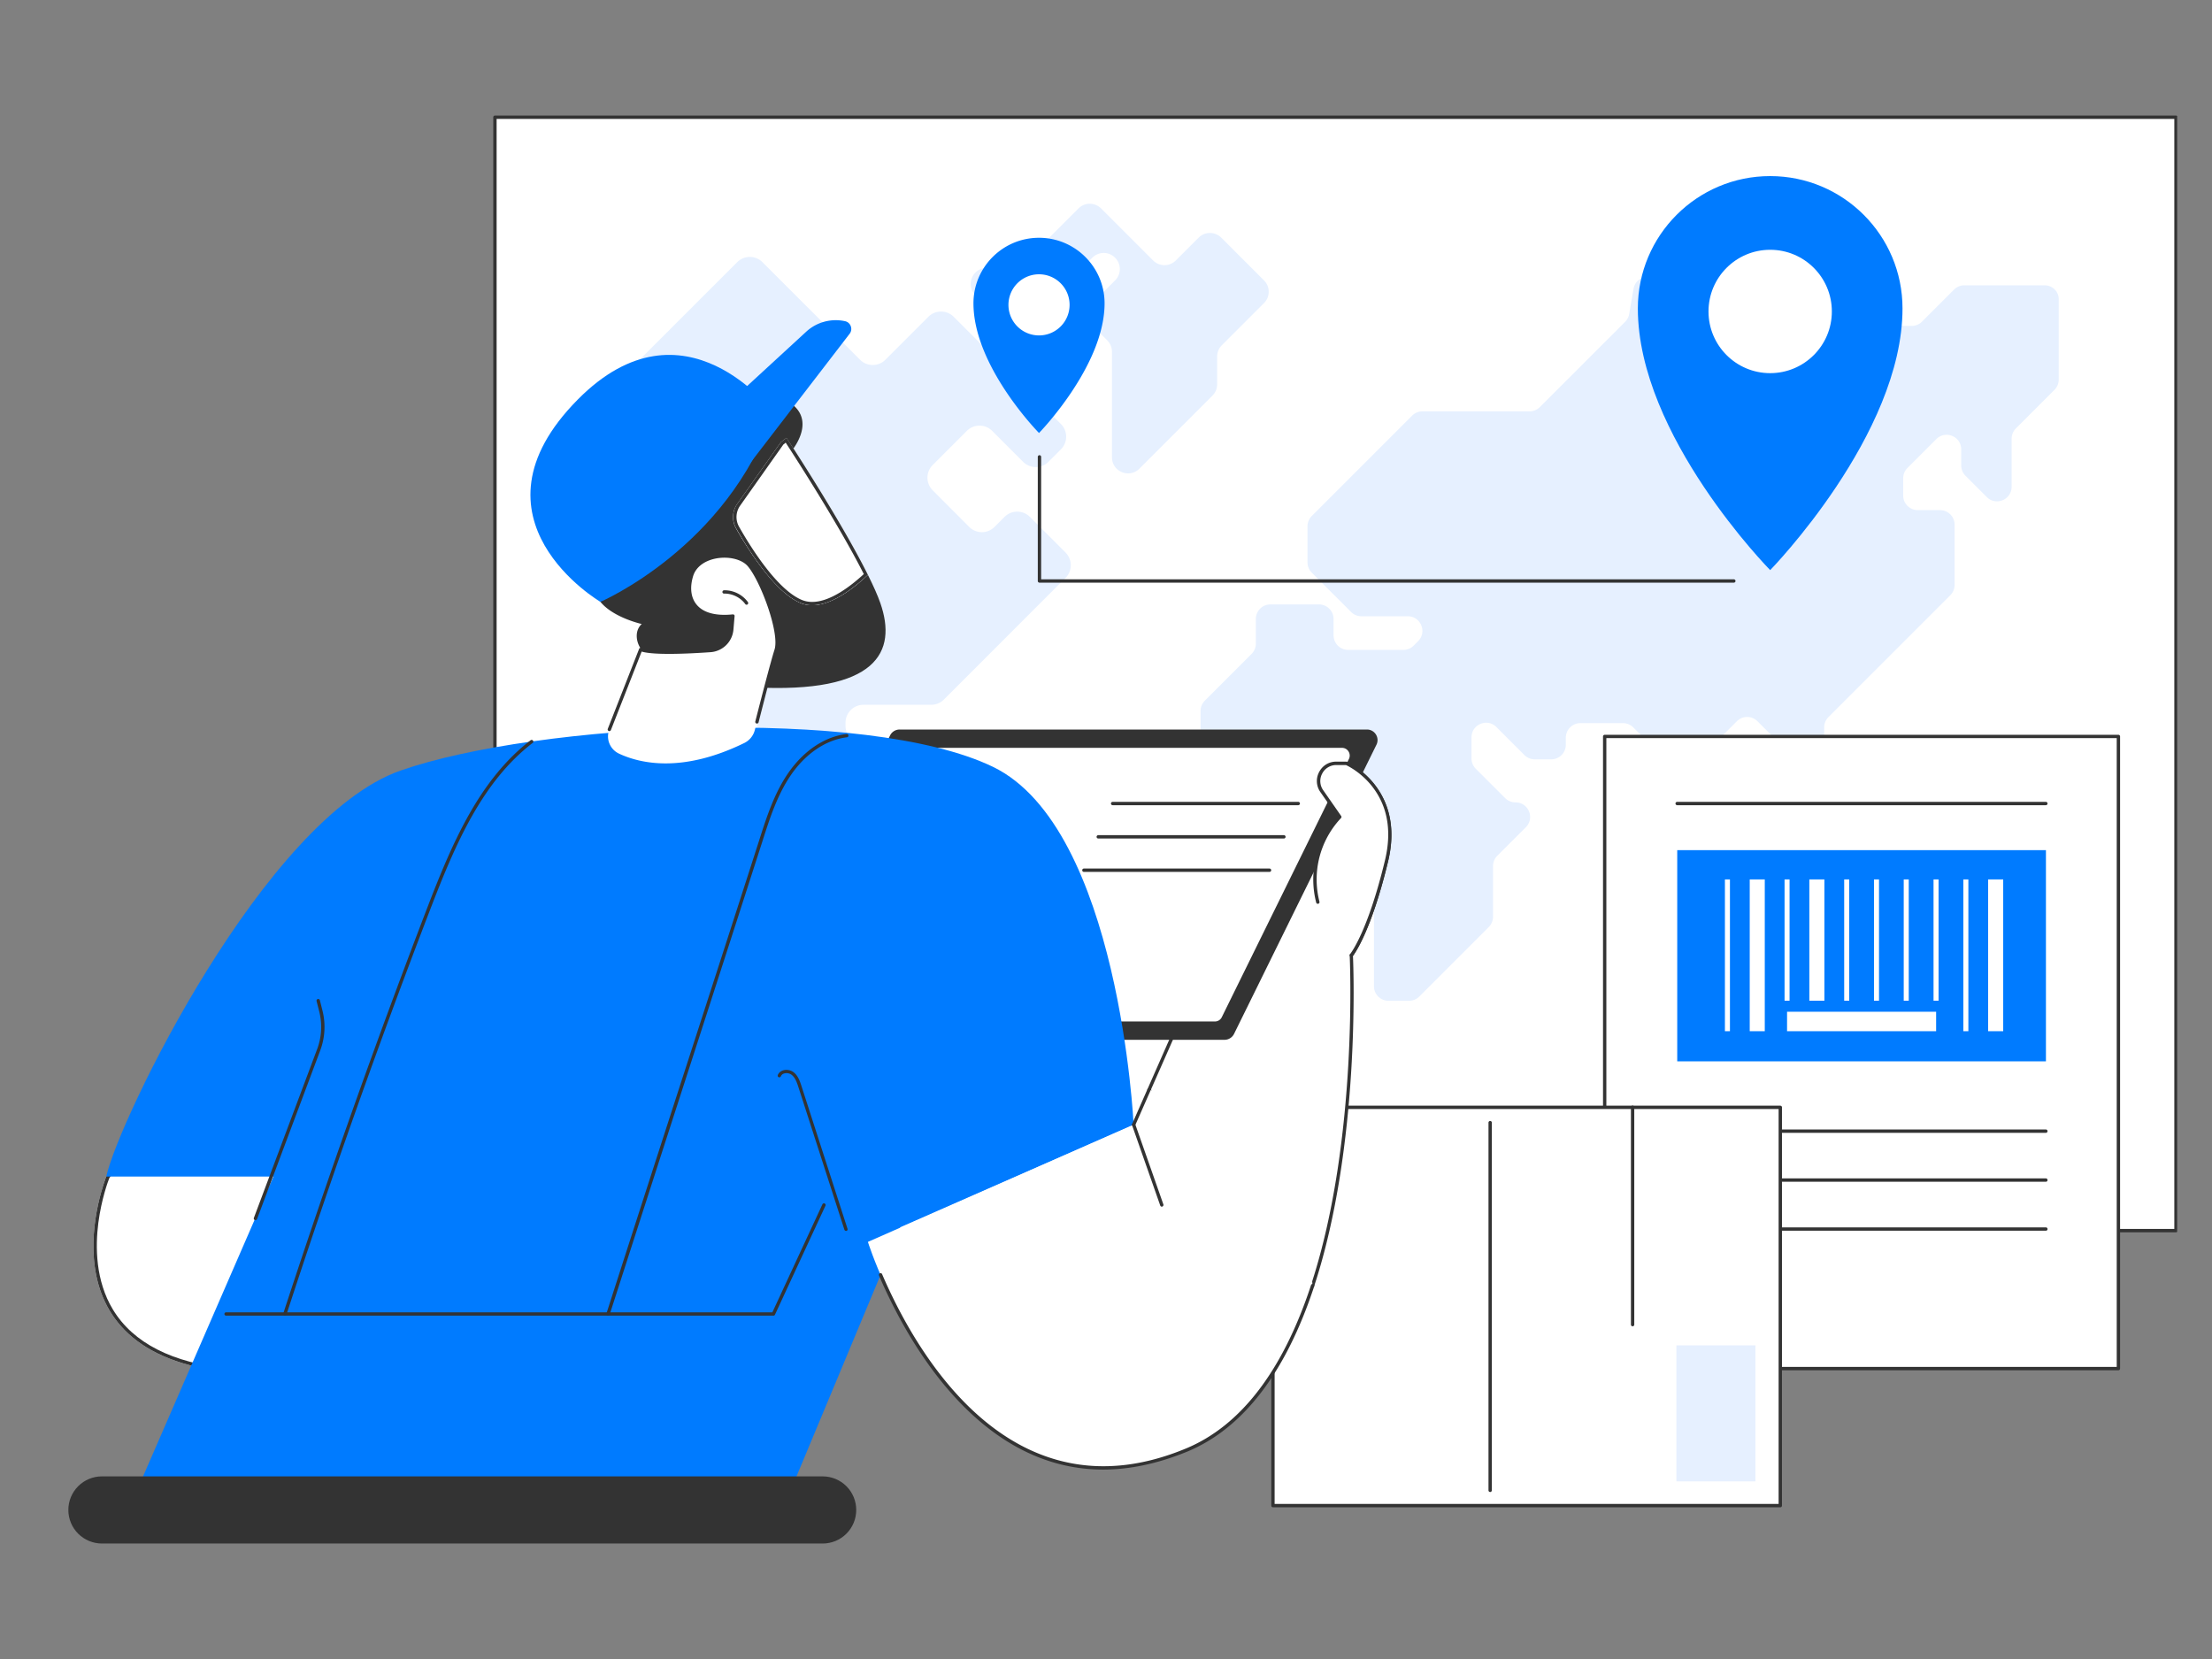 <?xml version="1.0" encoding="UTF-8"?>
<svg xmlns="http://www.w3.org/2000/svg" width="640" height="480" version="1.0" viewBox="0 0 480 360">
  <rect x="0" y="0" width="480" height="360" fill="#808080" stroke="none"/>
  <defs>
    <clipPath id="a">
      <path d="M107 25.059h365.441V268H107Zm0 0"></path>
    </clipPath>
    <clipPath id="b">
      <path d="M14.832 320.371h171.027v14.57H14.832Zm0 0"></path>
    </clipPath>
    <clipPath id="c">
      <path d="M22.117 320.371h156.399a7.28 7.28 0 0 1 7.285 7.285 7.28 7.28 0 0 1-7.285 7.285H22.117a7.3 7.3 0 0 1-5.152-2.132 7.3 7.3 0 0 1-2.133-5.153 7.282 7.282 0 0 1 7.285-7.285m0 0"></path>
    </clipPath>
    <clipPath id="e">
      <path d="M.832.371h171.027v14.57H.832Zm0 0"></path>
    </clipPath>
    <clipPath id="f">
      <path d="M8.117.371h156.399a7.28 7.28 0 0 1 7.285 7.285 7.28 7.28 0 0 1-7.285 7.285H8.117a7.3 7.3 0 0 1-5.152-2.132A7.3 7.3 0 0 1 .832 7.656 7.282 7.282 0 0 1 8.117.371m0 0"></path>
    </clipPath>
    <clipPath id="d">
      <path d="M0 0h172v15H0z"></path>
    </clipPath>
  </defs>
  <g clip-path="url(#a)">
    <path fill="#fff" d="M107.402 25.438h364.786v241.605H107.402Zm0 0"></path>
    <path fill="#333" d="M472.188 267.406H107.402a.365.365 0 0 1-.363-.363V25.438c0-.196.164-.36.363-.36h364.786c.195 0 .359.164.359.36v241.605c0 .2-.164.363-.36.363m-364.422-.726h364.058V25.8H107.766Zm0 0"></path>
  </g>
  <path fill="#e6f0ff" d="M443.668 61.91h-17.395c-.84 0-1.648.332-2.242.926l-6.965 6.965a3.17 3.17 0 0 1-2.246.922h-43.945a3.17 3.17 0 0 1-2.246-.922l-8.813-8.813c-1.816-1.816-4.918-.828-5.347 1.7l-.942 5.445a3.15 3.15 0 0 1-.875 1.699l-18.5 18.5a3.17 3.17 0 0 1-2.242.926h-23.219a3.17 3.17 0 0 0-2.246.922l-21.8 21.8a3.17 3.17 0 0 0-.922 2.247v7.789c0 .84.328 1.648.922 2.242l8.55 8.55a3.17 3.17 0 0 0 2.243.922h10.05c2.82 0 4.227 3.403 2.246 5.399l-.976.973a3.17 3.17 0 0 1-2.242.925H292.55a3.17 3.17 0 0 1-3.168-3.168v-3.53a3.174 3.174 0 0 0-3.172-3.173h-10.527a3.17 3.17 0 0 0-3.168 3.172v5.328c0 .844-.332 1.653-.926 2.246l-10.149 10.149a3.17 3.17 0 0 0-.921 2.246v9.898c0 .844.328 1.653.921 2.246l8.004 8.004a3.18 3.18 0 0 0 2.246.926h15.016a3.167 3.167 0 0 1 3.168 3.168v6.98c0 .84.332 1.649.926 2.243l6.418 6.422c.597.593.926 1.402.926 2.242v17.578a3.167 3.167 0 0 0 3.168 3.168h4.421c.844 0 1.653-.332 2.246-.926l15.082-15.082a3.16 3.16 0 0 0 .926-2.246v-10.973c0-.843.332-1.652.926-2.246l6.188-6.187c1.996-1.996.578-5.399-2.247-5.399-.84 0-1.648-.328-2.242-.922l-6.37-6.37a3.17 3.17 0 0 1-.927-2.243v-4.574c0-2.82 3.403-4.223 5.399-2.242l6.09 6.09a3.17 3.17 0 0 0 2.242.921h3.566a3.167 3.167 0 0 0 3.168-3.168v-1.52a3.17 3.17 0 0 1 3.168-3.167h9.227c.84 0 1.648.332 2.242.926l8.336 8.332a3.157 3.157 0 0 0 4.473 0l9.671-9.668a3.157 3.157 0 0 1 4.473 0l9.074 9.074c1.996 1.996 5.399.578 5.399-2.242v-5.48c0-.84.328-1.65.922-2.243l26.457-26.457a3.17 3.17 0 0 0 .922-2.242v-13.055a3.167 3.167 0 0 0-3.168-3.168h-4.82a3.17 3.17 0 0 1-3.169-3.168v-3.73c0-.844.332-1.652.926-2.246l6.27-6.27c1.996-1.996 5.398-.578 5.398 2.242v3.465c0 .844.328 1.653.922 2.246l4.621 4.621c2 1.997 5.398.579 5.398-2.246V95.215c0-.844.329-1.653.922-2.246l8.368-8.367a3.17 3.17 0 0 0 .925-2.243V65.08c.098-1.747-1.32-3.169-3.07-3.169M445.633 208.836l-9.406-9.406c-1.32-1.32-3.582-.38-3.582 1.488 0 1.863-2.262 2.805-3.582 1.484l-.43-.43a2.13 2.13 0 0 1-.61-1.269l-.777-7.824a2.08 2.08 0 0 0-2.078-1.883h-6.996a2.07 2.07 0 0 0-1.485.613l-15.859 15.86a2.07 2.07 0 0 0-.613 1.484v12.195c0 1.868 2.262 2.805 3.582 1.485l2.953-2.953c.398-.395.926-.61 1.488-.61h13.942a2.1 2.1 0 0 1 2.097 2.094v7.84a2.1 2.1 0 0 0 2.098 2.098h9.586a2.07 2.07 0 0 0 1.484-.614l8.188-8.183c.394-.399.61-.926.61-1.485v-10.465c0-.593-.216-1.136-.61-1.52M245.633 185.535l-29.196-18.254a5 5 0 0 0-6.187.711l-13.004 13.004a4.996 4.996 0 0 0 0 7.063l10.363 10.367a5.003 5.003 0 0 1 0 7.062l-1.882 1.88a5 5 0 0 0-1.47 3.534v28.184c0 1.32.528 2.594 1.47 3.535l4.16 4.156c3.152 3.153 8.531.926 8.531-3.53v-10.134c0-1.32.527-2.59 1.469-3.531l26.636-26.637a5 5 0 0 0 1.47-3.53v-9.638a5.09 5.09 0 0 0-2.36-4.242M231.227 119.902l-7.743-7.738a3.883 3.883 0 0 0-5.496 0l-2.175 2.176a3.883 3.883 0 0 1-5.497 0l-7.921-7.938a3.883 3.883 0 0 1 0-5.496l7.41-7.41a3.89 3.89 0 0 1 5.496 0l6.715 6.719a3.883 3.883 0 0 0 5.496 0l2.707-2.707a3.89 3.89 0 0 0 0-5.496l-23.27-23.27a3.89 3.89 0 0 0-5.496 0l-9.324 9.324a3.883 3.883 0 0 1-5.496 0L165.46 56.895a3.883 3.883 0 0 0-5.496 0l-26.059 26.058a3.883 3.883 0 0 0 0 5.496l4.274 4.274a3.883 3.883 0 0 1 0 5.496l-.907.906c-2.441 2.441-.71 6.633 2.739 6.633 1.023 0 2.015-.41 2.738-1.137l4.918-4.918a3.883 3.883 0 0 1 5.496 0l5.102 5.098a3.9 3.9 0 0 1 1.136 2.742v12.113a3.88 3.88 0 0 1-1.136 2.739l-1.172 1.171a3.883 3.883 0 0 0 0 5.496l6.054 6.055a3.9 3.9 0 0 1 1.141 2.742v20.246a3.86 3.86 0 0 0 1.879 3.32l12.328 7.442c.531.313 1.106.512 1.719.543l8.48.63.743.081c3.664.43 5.808-3.992 3.203-6.601l-.973-.973a3.9 3.9 0 0 0-2.742-1.14h-1.567a3.873 3.873 0 0 1-3.879-3.876v-.71a3.876 3.876 0 0 1 3.88-3.88h14.722c1.02 0 2.012-.414 2.738-1.136l26.438-26.442c1.469-1.484 1.469-3.941-.031-5.46M274.281 60.84l-9.258-9.258c-1.37-1.371-3.582-1.371-4.933 0l-4.938 4.934a3.48 3.48 0 0 1-4.933 0l-11.27-11.274c-1.37-1.367-3.582-1.367-4.933 0l-10.102 10.102a3.4 3.4 0 0 1-1.734.941l-8.778 1.914c-2.707.594-3.68 3.926-1.734 5.875l6.14 6.137c1.368 1.371 3.583 1.371 4.934 0l14.293-14.29a3.473 3.473 0 0 1 4.934 0 3.473 3.473 0 0 1 0 4.934l-4.887 4.883a3.485 3.485 0 0 0 0 4.938l3.188 3.183c.66.66 1.023 1.551 1.023 2.477v22.887c0 3.12 3.762 4.672 5.957 2.476l15.844-15.844a3.47 3.47 0 0 0 1.023-2.472V77.39c0-.926.36-1.817 1.02-2.477l9.144-9.14a3.473 3.473 0 0 0 0-4.934m0 0"></path>
  <path fill="#fff" d="M348.215 159.809H459.69V296.98H348.215Zm0 0"></path>
  <path fill="#333" d="M459.691 297.344H348.215a.365.365 0 0 1-.363-.364V159.81c0-.2.164-.364.363-.364H459.69c.2 0 .364.164.364.364V296.98c0 .2-.164.364-.364.364m-111.113-.727h110.75V160.172h-110.75Zm0 0"></path>
  <path fill="#007bff" d="M363.957 184.48h80.008v45.829h-80.008Zm0 0"></path>
  <path fill="#fff" d="M374.305 190.832h1.09v32.941h-1.09ZM379.688 190.832h3.265v32.941h-3.265ZM387.246 190.832h1.086v26.324h-1.086ZM392.625 190.832h3.266v26.324h-3.266ZM400.184 190.832h1.09v26.324h-1.09ZM406.652 190.832h1.09v26.324h-1.09ZM413.105 190.832h1.09v26.324h-1.09ZM419.574 190.832h1.09v26.324h-1.09ZM426.043 190.832h1.09v32.941h-1.09ZM431.422 190.832h3.27v32.941h-3.27ZM387.79 219.547h32.347v4.226h-32.348Zm0 0"></path>
  <path fill="#333" d="M443.95 174.727H363.94a.37.37 0 0 1-.363-.364c0-.199.168-.363.363-.363h80.008c.2 0 .363.164.363.363 0 .2-.148.364-.363.364M443.95 245.82H363.94a.37.37 0 0 1-.363-.363.37.37 0 0 1 .363-.363h80.008c.2 0 .363.168.363.363 0 .2-.148.363-.363.363M443.95 256.434H363.94a.37.37 0 0 1-.363-.364c0-.199.168-.363.363-.363h80.008c.2 0 .363.164.363.363a.347.347 0 0 1-.363.364M443.95 267.059H363.94a.367.367 0 0 1-.363-.36c0-.199.168-.363.363-.363h80.008c.2 0 .363.164.363.363 0 .211-.148.36-.363.36m0 0"></path>
  <path fill="#fff" d="M396.14 53.668a19.5 19.5 0 0 1 2.446 2.973q.535.802.988 1.656c.305.566.578 1.144.824 1.742q.372.892.649 1.813.281.924.469 1.87a19.5 19.5 0 0 1-.47 9.532 19 19 0 0 1-.648 1.812 19 19 0 0 1-.824 1.743 19 19 0 0 1-2.137 3.203q-.613.745-1.296 1.425a19.5 19.5 0 0 1-2.973 2.446q-.802.534-1.656.988a20.044 20.044 0 0 1-3.555 1.477 20.5 20.5 0 0 1-3.777.75 20 20 0 0 1-3.848 0 20.446 20.446 0 0 1-3.777-.75 20 20 0 0 1-5.211-2.465 20 20 0 0 1-1.547-1.149q-.745-.614-1.426-1.293a20 20 0 0 1-1.297-1.43 20 20 0 0 1-1.148-1.546 19.6 19.6 0 0 1-1.813-3.395 20 20 0 0 1-.652-1.816 20 20 0 0 1-.465-1.871 18 18 0 0 1-.285-1.906 19.7 19.7 0 0 1 .75-7.625 20 20 0 0 1 1.476-3.555c.301-.567.633-1.121.989-1.652q.54-.802 1.148-1.551.614-.745 1.293-1.426.686-.684 1.43-1.297a20 20 0 0 1 1.547-1.148 19.6 19.6 0 0 1 3.394-1.813c.598-.246 1.2-.465 1.817-.648a19 19 0 0 1 1.87-.469 19.5 19.5 0 0 1 9.532.469c.613.183 1.219.402 1.813.648q.89.368 1.742.824c.566.301 1.12.633 1.652.989q.801.539 1.55 1.148.747.613 1.427 1.297m0 0"></path>
  <path fill="#007bff" d="M384.125 38.21c-15.86 0-28.715 12.86-28.715 28.72 0 27.656 28.715 56.785 28.715 56.785s28.715-29.39 28.715-56.785c0-15.86-12.856-28.72-28.715-28.72m0 42.763c-7.395 0-13.383-5.993-13.383-13.383 0-7.395 5.988-13.387 13.383-13.387s13.383 5.992 13.383 13.387c0 7.39-5.988 13.383-13.383 13.383m0 0"></path>
  <path fill="#fff" d="M233.535 62.402a9.9 9.9 0 0 1 .738 3.727q0 .96-.187 1.898a10 10 0 0 1-.55 1.828 10 10 0 0 1-.903 1.684 9.5 9.5 0 0 1-1.211 1.473c-.45.453-.942.86-1.473 1.21a10 10 0 0 1-1.683.903 9.715 9.715 0 0 1-9.137-.902 9.5 9.5 0 0 1-1.477-1.211 9.5 9.5 0 0 1-1.21-1.473 9.5 9.5 0 0 1-.899-1.684q-.368-.885-.555-1.828a9.7 9.7 0 0 1 0-3.797 9.6 9.6 0 0 1 .555-1.828q.364-.886.898-1.683a9.7 9.7 0 0 1 2.688-2.688 9.8 9.8 0 0 1 3.508-1.453 9.73 9.73 0 0 1 5.629.555c.59.246 1.148.543 1.683.898a9.8 9.8 0 0 1 2.684 2.688q.533.797.902 1.683m0 0"></path>
  <path fill="#007bff" d="M225.465 51.598c-7.856 0-14.227 6.367-14.227 14.222 0 13.715 14.227 28.14 14.227 28.14s14.226-14.573 14.226-28.14c0-7.836-6.37-14.222-14.226-14.222m0 21.187a6.63 6.63 0 0 1-6.633-6.633 6.63 6.63 0 0 1 6.633-6.632 6.63 6.63 0 0 1 6.633 6.632 6.63 6.63 0 0 1-6.633 6.633m0 0"></path>
  <path fill="#333" d="M376.238 126.438H225.563a.37.37 0 0 1-.364-.364V99.141a.37.37 0 0 1 .363-.364c.2 0 .364.168.364.364v26.57h150.312c.196 0 .364.164.364.363 0 .2-.168.364-.364.364m0 0"></path>
  <path fill="#fff" d="M276.227 240.293H386.32v86.426H276.227Zm0 0"></path>
  <path fill="#333" d="M386.32 327.082H276.23a.365.365 0 0 1-.363-.363v-86.426c0-.2.164-.363.363-.363h110.09c.2 0 .364.164.364.363v86.426c0 .199-.164.363-.364.363m-109.73-.727h109.367v-85.699H276.59Zm0 0"></path>
  <path fill="#333" d="M323.36 323.766a.364.364 0 0 1-.36-.364V243.61c0-.199.164-.363.36-.363.199 0 .363.164.363.363v79.793c0 .2-.164.364-.364.364M354.27 287.805a.364.364 0 0 1-.36-.364v-47.164c0-.199.164-.363.36-.363.199 0 .363.164.363.363v47.164c0 .2-.164.364-.363.364m0 0"></path>
  <path fill="#e6f0ff" d="M363.777 291.945h17.149v29.508h-17.149Zm0 0"></path>
  <path fill="#fff" d="M23.055 255.328S7.44 293.746 50.152 297.79l24.094-49.758-41.504-6.847Zm0 0"></path>
  <path fill="#333" d="m33.09 241.977 40.086 6.617-23.453 48.418c-12.328-1.254-20.809-5.578-25.215-12.836-3.813-6.29-3.828-13.7-3.168-18.817.676-5.195 2.144-9.14 2.375-9.703Zm-.348-.793-9.687 14.144S7.44 293.746 50.152 297.79l24.094-49.738Zm0 0"></path>
  <path fill="#fff" d="M292.137 165.648h-2.16c-3.106 0-4.934 3.5-3.153 6.04l3.895 5.597-27.446 30.317a21.7 21.7 0 0 0-3.777 5.824l-10.152 23.054 35.5 42.446c10.445-31.735 8.398-71.672 8.398-71.672s3.813-4.637 7.625-20.45c3.813-15.757-8.73-21.156-8.73-21.156m0 0"></path>
  <path fill="#333" d="M284.828 279.305a.37.37 0 0 1-.281-.133l-35.5-42.445a.35.35 0 0 1-.047-.38l10.148-23.054a21.6 21.6 0 0 1 3.844-5.926l27.246-30.101-3.726-5.344a4.15 4.15 0 0 1-.282-4.36c.743-1.417 2.13-2.261 3.73-2.261h2.161c.05 0 .098.02.149.035.132.05 12.773 5.691 8.93 21.617-3.516 14.574-7 19.656-7.61 20.48.117 2.594 1.617 41.145-8.418 71.657-.031.133-.149.215-.277.25-.02-.035-.036-.035-.067-.035m-35.07-42.875 34.937 41.77c10.067-31.223 8.203-70.516 8.184-70.915 0-.082.035-.18.082-.246.035-.05 3.812-4.8 7.559-20.3 1.554-6.419.593-11.864-2.836-16.188-2.36-2.973-5.149-4.34-5.614-4.555h-2.078c-1.32 0-2.476.691-3.086 1.863s-.527 2.528.23 3.598l3.895 5.598a.354.354 0 0 1-.031.445l-27.445 30.313a21.4 21.4 0 0 0-3.715 5.746Zm0 0"></path>
  <path fill="#333" d="M265.715 225.637h-101.41c-1.7 0-2.805-1.782-2.063-3.301l30.91-62.762a2.3 2.3 0 0 1 2.063-1.27h101.41c1.7 0 2.809 1.782 2.063 3.301l-30.91 62.762a2.31 2.31 0 0 1-2.063 1.27m0 0"></path>
  <path fill="#fff" d="m168.2 219.25 27.593-56.043a1.65 1.65 0 0 1 1.5-.926h93.922c1.234 0 2.043 1.305 1.5 2.41l-27.594 56.047a1.65 1.65 0 0 1-1.5.922h-93.918c-1.238 0-2.047-1.305-1.504-2.41m0 0"></path>
  <path fill="#333" d="M281.723 174.727H241.44a.365.365 0 0 1-.363-.364c0-.199.164-.363.363-.363h40.282c.199 0 .363.164.363.363 0 .2-.164.364-.363.364M278.605 181.953H238.32a.365.365 0 0 1-.363-.363c0-.195.164-.363.363-.363h40.285c.2 0 .364.168.364.363 0 .2-.164.363-.364.363M275.484 189.2h-40.28a.365.365 0 0 1-.364-.364c0-.2.164-.363.363-.363h40.281c.2 0 .364.164.364.363 0 .2-.164.363-.364.363m0 0"></path>
  <path fill="#007bff" d="M28.285 326.719h141.91l25.203-60.418 50.598-22.23s-3.055-64.426-30.547-77.68c-27.496-13.25-98.969-9.489-128.496.808-29.523 10.301-61.191 75.832-63.898 88.11h36.273Zm0 0"></path>
  <path fill="#333" d="M55.434 264.766c-.051 0-.082 0-.133-.016a.373.373 0 0 1-.215-.46l13.73-36.622c.993-2.64 1.141-5.48.45-8.203l-.563-2.211a.367.367 0 1 1 .71-.18l.56 2.211a14.5 14.5 0 0 1-.477 8.649l-13.715 36.601c-.05.149-.199.23-.347.23M183.582 267.094a.37.37 0 0 1-.348-.246l-9.984-30.961c-.363-1.121-.727-2.098-1.504-2.676-.41-.313-1.039-.426-1.566-.277-.246.066-.578.23-.727.609a.37.37 0 0 1-.46.215.366.366 0 0 1-.216-.461c.2-.512.625-.875 1.203-1.043.727-.215 1.602-.047 2.196.398 1.023.758 1.437 2.078 1.75 3.036l9.984 30.96a.37.37 0 0 1-.23.461c-.035-.015-.067-.015-.098-.015M131.941 285.496c-.03 0-.066 0-.113-.02a.354.354 0 0 1-.23-.46c4.554-14.16 10.691-33.172 16.632-51.54 5.91-18.285 12.032-37.18 16.555-51.273 1.567-4.902 3.2-9.969 6.172-14.324 3.332-4.902 7.969-8.04 12.754-8.602.2-.03.383.118.398.317.016.195-.117.379-.312.394-4.574.547-9.027 3.567-12.23 8.285-2.907 4.274-4.524 9.29-6.075 14.145a52574 52574 0 0 1-16.55 51.273 35666 35666 0 0 0-16.637 51.54c-.082.164-.215.265-.364.265M61.82 285.496c-.03 0-.082 0-.113-.02a.36.36 0 0 1-.234-.46 1825 1825 0 0 1 31.273-88.11c5.465-14.226 11.305-27.707 22.395-36.273.168-.117.382-.098.511.066a.363.363 0 0 1-.066.512c-10.957 8.45-16.73 21.832-22.16 35.96a1803 1803 0 0 0-31.258 88.075c-.066.149-.2.25-.348.25m0 0"></path>
  <path fill="#333" d="M167.852 285.496H49.062a.37.37 0 0 1-.363-.363c0-.2.168-.363.364-.363h118.542l10.86-23.438a.362.362 0 0 1 .66.3l-10.957 23.65a.35.35 0 0 1-.316.214m0 0"></path>
  <path fill="#fff" d="m245.996 244.07-57.664 25.418s20.516 65.434 69.2 45.117c13.53-5.644 22.015-19.605 27.277-35.644-1.7-27.941-14.903-40.219-35.497-42.45Zm0 0"></path>
  <path fill="#fff" d="M191.074 276.633c7.028 16.387 27.906 54.062 66.473 37.972 13.531-5.644 22.015-19.605 27.281-35.644Zm0 0"></path>
  <path fill="#333" d="M239.379 318.895c-27.184 0-42.645-28.137-48.637-42.114a.36.36 0 0 1 .2-.48c.18-.082.394 0 .476.199 7.148 16.652 27.875 53.684 65.996 37.793 11.867-4.953 20.977-16.867 27.082-35.434a.355.355 0 0 1 .461-.23.36.36 0 0 1 .234.46c-6.175 18.766-15.433 30.845-27.496 35.88-6.617 2.722-12.722 3.926-18.316 3.926m0 0"></path>
  <path fill="#fff" d="m249.344 236.496-3.348 7.574Zm0 0"></path>
  <path fill="#333" d="M245.996 244.434a.5.5 0 0 1-.148-.032.363.363 0 0 1-.184-.48l3.336-7.574c.082-.18.297-.262.477-.18.183.082.265.297.183.477l-3.336 7.574a.34.34 0 0 1-.328.215m0 0"></path>
  <path fill="#fff" d="m290.719 177.285-.23.246c-5.497 6.074-6.735 14.934-3.02 22.246 1.351 2.692 2.87 5.067 4.37 6.356q.691.591 1.403 1.137c.082-.098 3.848-4.801 7.625-20.43 3.813-15.793-8.715-21.192-8.715-21.192h-2.16c-3.101 0-4.933 3.5-3.152 6.04Zm0 0"></path>
  <path fill="#333" d="M293.242 207.648a.4.4 0 0 1-.23-.082c-.149-.132-.18-.363-.051-.511.148-.2 3.832-4.852 7.559-20.297 1.554-6.422.593-11.867-2.836-16.192-2.36-2.968-5.149-4.34-5.614-4.554h-2.078a3.42 3.42 0 0 0-3.086 1.867 3.42 3.42 0 0 0 .23 3.598l3.895 5.593a.354.354 0 0 1-.031.446l-.23.246a19.43 19.43 0 0 0-4.442 17.941.368.368 0 0 1-.71.18c-1.7-6.586.019-13.551 4.605-18.617l.035-.032-3.73-5.347a4.14 4.14 0 0 1-.282-4.356c.742-1.422 2.129-2.261 3.73-2.261h2.16a.5.5 0 0 1 .15.03c.132.052 12.773 5.696 8.929 21.622-3.762 15.613-7.543 20.383-7.692 20.578a.36.36 0 0 1-.28.148M252.117 261.844a.37.37 0 0 1-.347-.246l-6.106-17.41a.367.367 0 0 1 .215-.461.36.36 0 0 1 .46.214l6.11 17.41a.373.373 0 0 1-.215.462c-.035.03-.082.03-.117.03M145.656 114.805s5.399-32.364 19.54-29.676c15.085 2.875 6.534 12.773 6.534 12.773s6.372 4.457-3.992 9.16c-2.21 1.008-8.484 9.36-10.695 10.2-8.137 3.086-11.387-2.457-11.387-2.457m0 0"></path>
  <path fill="#333" d="M191.055 130.926c-.594-1.715-1.551-3.844-2.723-6.188-3.812 3.614-9.852 8.102-14.621 6.106-7.574-3.168-15.48-19.012-15.48-19.012l11.222-15.89-24.59 18.992s-8.777 32.742 18.453 34.21c27.227 1.454 31.336-7.804 27.739-18.218m0 0"></path>
  <path fill="#fff" d="M173.71 130.844c4.77 1.996 10.81-2.508 14.622-6.106-5.957-11.933-17.672-29.722-17.672-29.722l-1.222.941-9.458 13.383a4.97 4.97 0 0 0-.28 5.297c2.69 4.672 8.433 13.879 14.01 16.207m0 0"></path>
  <path fill="#333" d="M170.492 96.055c2.13 3.27 11.668 18.054 16.95 28.52-3.07 2.835-7.395 6.038-11.204 6.038a5.9 5.9 0 0 1-2.246-.43c-5.496-2.292-11.355-11.882-13.633-15.91a4.27 4.27 0 0 1 .23-4.52l9.391-13.284Zm.184-1.055-1.223.941-9.457 13.383a4.93 4.93 0 0 0-.262 5.297c2.641 4.688 8.399 13.895 13.977 16.223.809.347 1.652.496 2.527.496 4.239 0 8.926-3.613 12.094-6.602C182.391 112.79 170.676 95 170.676 95M139.254 135.414c-1.719 1.52-1.254 4.508.43 6.074 1.664 1.551 4.09 1.98 6.367 2.078 3.515.149 7.047-.343 10.43-1.351 2.082-.61 4.21-1.5 5.53-3.235 1.618-2.128 1.65-5.035 1.419-7.707a53.8 53.8 0 0 0-4.258-16.636c-1.008-2.293-2.36-4.703-4.688-5.64-2.707-1.11-5.757.128-8.285 1.581a44.66 44.66 0 0 0-14.058 12.922c-1.47 2.098-3.797 4.688-1.848 7.098 1.996 2.472 5.973 4.074 8.96 4.816m0 0"></path>
  <path fill="#fff" d="M134.32 163.535c4.555 2.13 13.696 4.293 27.196-2.308a4.32 4.32 0 0 0 2.277-2.805c1.074-4.227 3.633-14.293 4.605-17.297 1.239-3.844-3.187-15.363-5.89-18.484-2.707-3.118-10.961-2.59-12.446 2.296-1.484 4.883.692 9.637 8.977 8.778l-.246 2.89a5.026 5.026 0 0 1-4.672 4.586c-4.984.348-12.82.711-15.098-.23l-6.8 17.344c-.793 2.015.132 4.308 2.097 5.23m0 0"></path>
  <path fill="#333" d="M132.223 158.652c-.051 0-.082 0-.133-.035a.353.353 0 0 1-.195-.476l6.796-17.344a.35.35 0 0 1 .2-.2.43.43 0 0 1 .28 0c1.665.676 6.981.758 14.95.2 2.313-.168 4.129-1.95 4.324-4.258l.215-2.46c-4.668.378-6.945-1.09-8.035-2.411-1.402-1.7-1.719-4.14-.89-6.879.64-2.148 2.59-3.7 5.327-4.277 3.055-.64 6.239.117 7.743 1.851 2.605 3.02 7.293 14.688 5.957 18.828-.86 2.672-2.973 10.91-4.16 15.579a.368.368 0 0 1-.71-.18c1.19-4.672 3.319-12.922 4.174-15.613 1.172-3.665-3.086-14.985-5.824-18.137-1.32-1.52-4.273-2.195-7.047-1.617-2.46.527-4.207 1.898-4.785 3.78-.762 2.493-.496 4.704.758 6.204 1.453 1.766 4.16 2.492 7.84 2.113a.39.39 0 0 1 .297.098.33.33 0 0 1 .097.297l-.246 2.89a5.36 5.36 0 0 1-5 4.918c-5.445.38-12.328.641-14.918-.132l-6.668 17.015a.37.37 0 0 1-.347.246m0 0"></path>
  <path fill="#333" d="M162.012 131.223a.35.35 0 0 1-.297-.149c-1.024-1.418-2.824-2.308-4.574-2.262h-.016c-.195 0-.363-.148-.363-.343 0-.2.148-.364.347-.38a6.3 6.3 0 0 1 5.184 2.556c.113.167.082.398-.086.511-.047.051-.113.067-.195.067m0 0"></path>
  <path fill="#007bff" d="M130.293 130.598s27.527-11.786 37.559-41.028c0 0-19.375-26.222-42.461-2.886-25.727 25.972 4.902 43.914 4.902 43.914m0 0"></path>
  <path fill="#007bff" d="m142.965 101.387 16.125 3.91 25.281-32.875c.762-.988.234-2.457-.988-2.723a9.47 9.47 0 0 0-8.434 2.278Zm0 0"></path>
  <g clip-path="url(#b)">
    <g clip-path="url(#c)">
      <g clip-path="url(#d)" transform="translate(14 320)">
        <g clip-path="url(#e)">
          <g clip-path="url(#f)">
            <path fill="#333" d="M.832.371h170.969v14.57H.832Zm0 0"></path>
          </g>
        </g>
      </g>
    </g>
  </g>
</svg>
